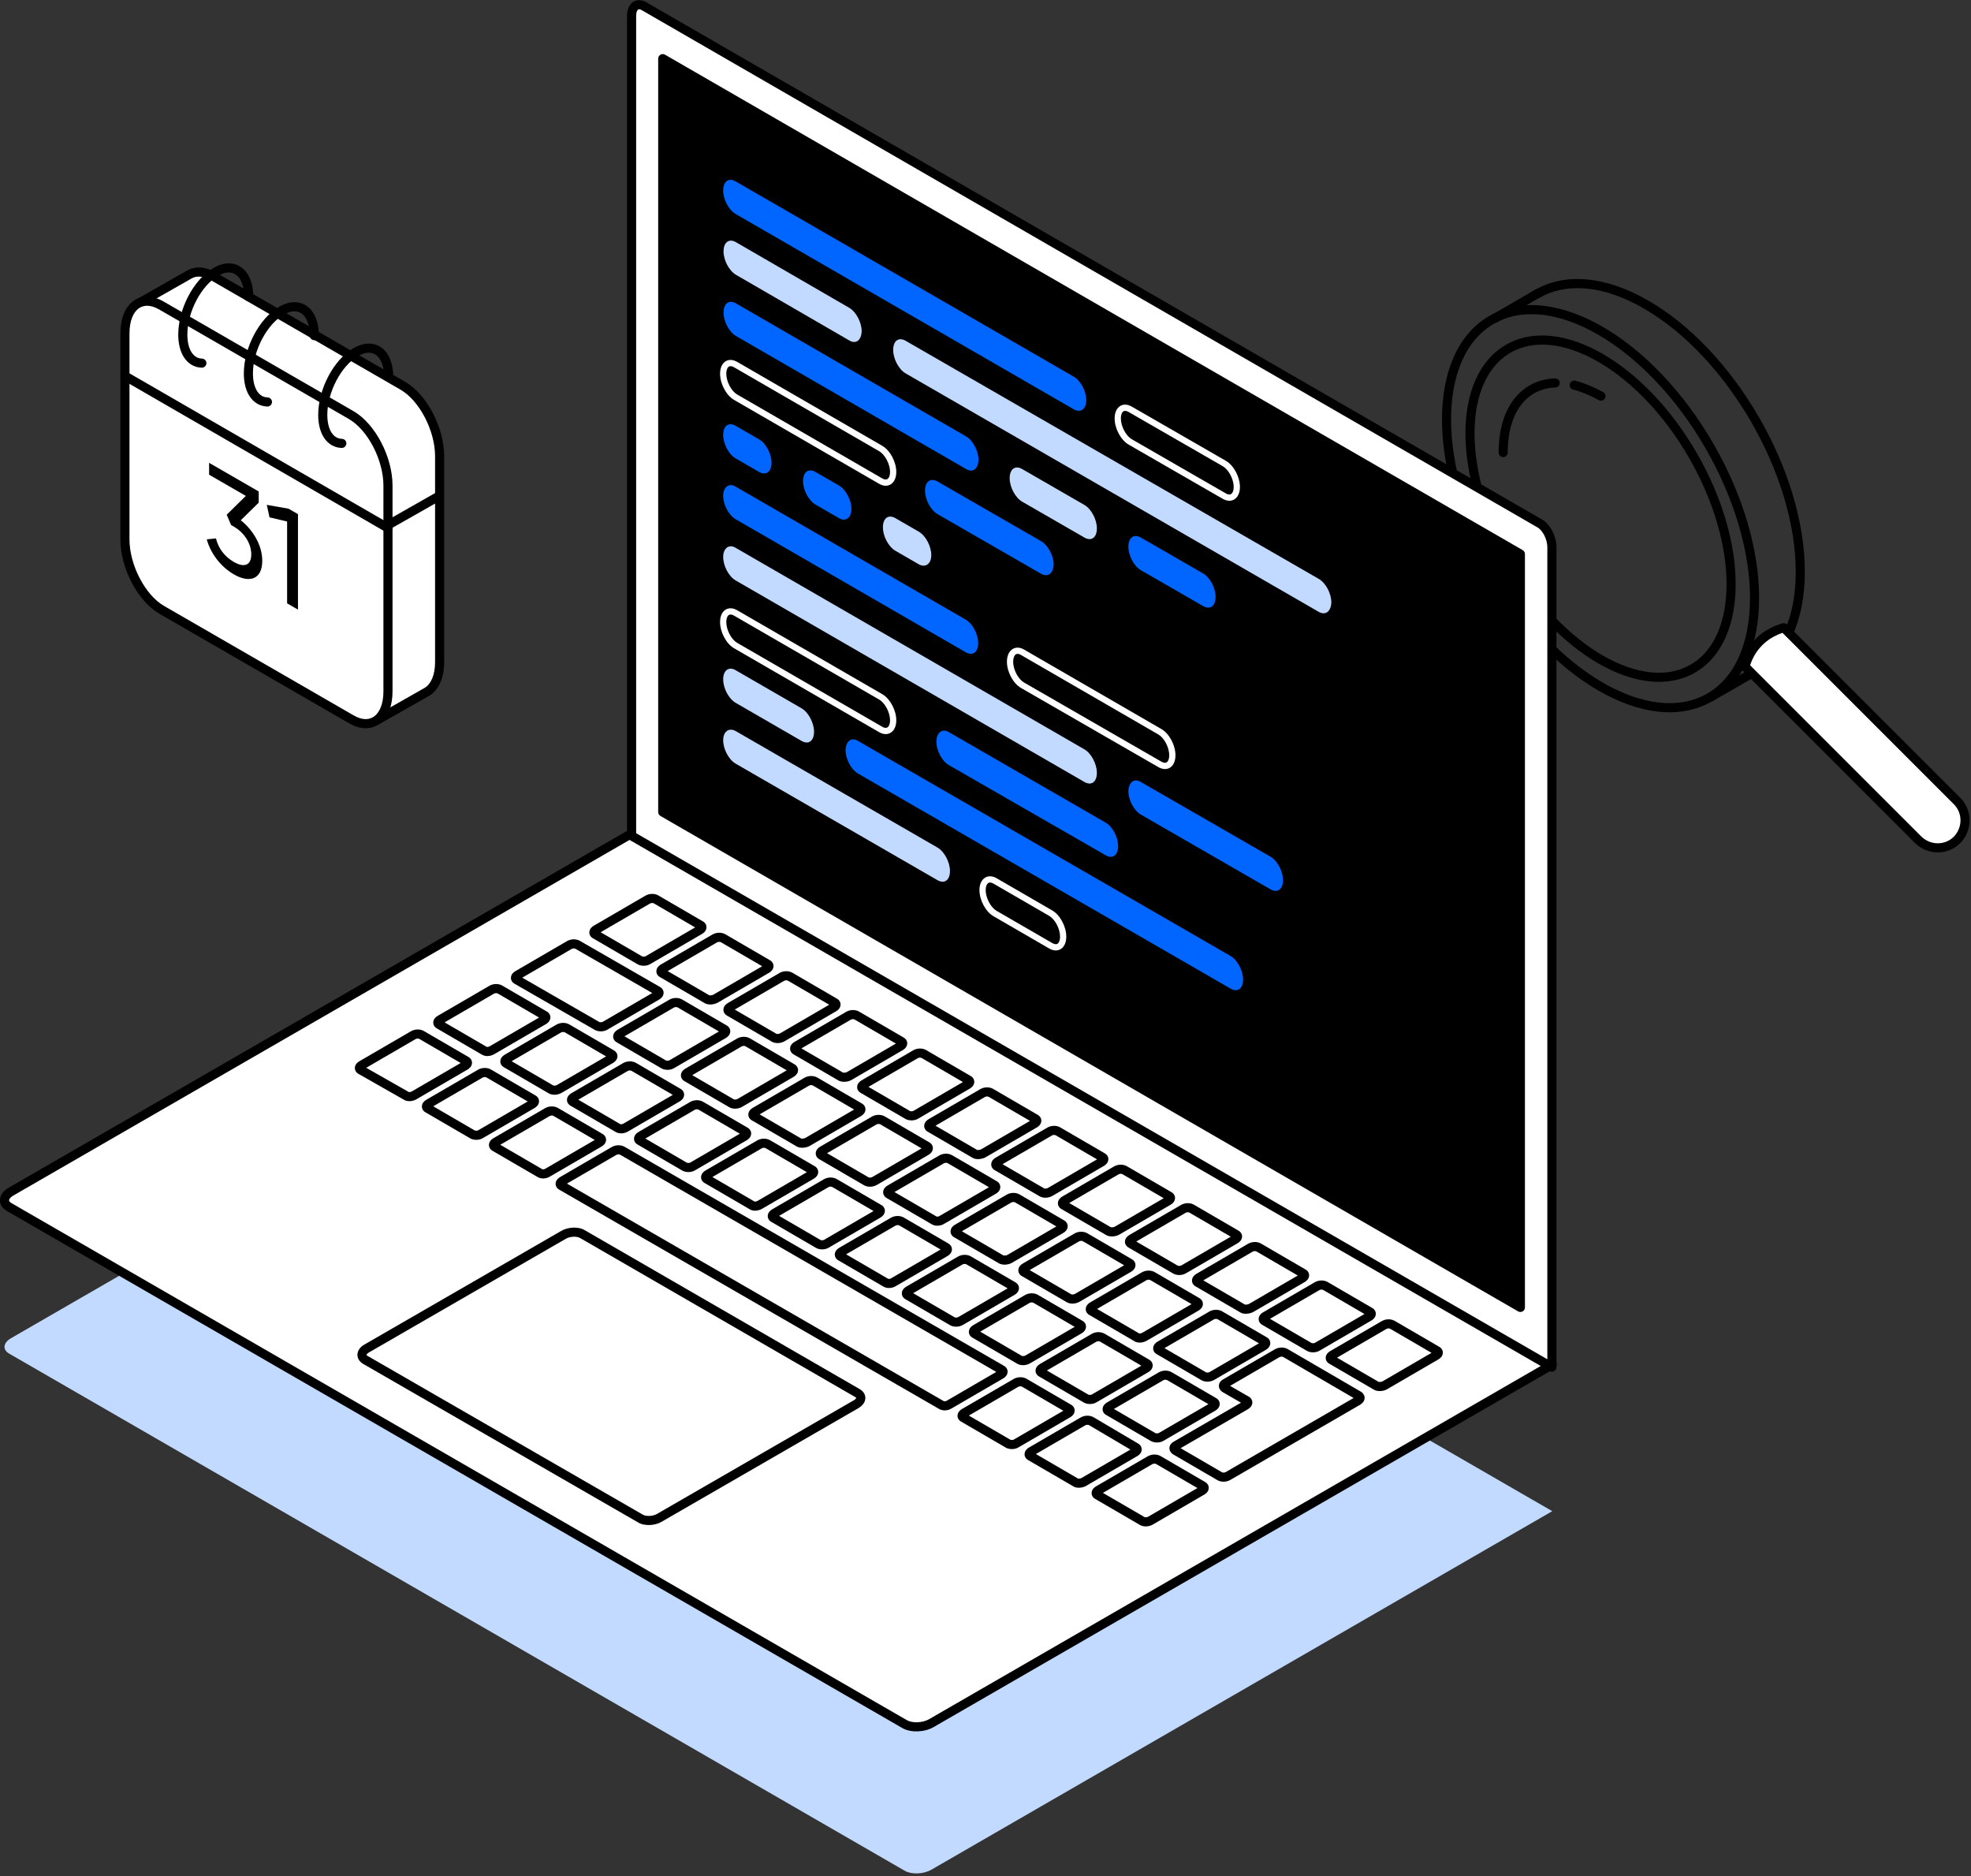 <svg width="538" height="512" viewBox="0 0 538 512" fill="none" xmlns="http://www.w3.org/2000/svg">
<rect x="0" y="0" width="538" height="512" fill="#333333" stroke="none"/>
<g clip-path="url(#clip0)">
<path fill-rule="evenodd" clip-rule="evenodd" d="M428.498 104.787C428.671 104.123 429.35 103.725 430.014 103.898C432.434 104.529 434.928 105.573 437.589 107.006C438.193 107.332 438.419 108.085 438.094 108.69C437.769 109.294 437.015 109.52 436.411 109.194C433.872 107.827 431.566 106.871 429.386 106.303C428.722 106.13 428.324 105.451 428.498 104.787Z" fill="black"/>
<path fill-rule="evenodd" clip-rule="evenodd" d="M425.742 104.456C425.767 105.142 425.23 105.718 424.545 105.742C420.703 105.88 417.502 107.511 415.234 110.447C412.946 113.41 411.543 117.792 411.543 123.5C411.543 124.187 410.987 124.743 410.3 124.743C409.614 124.743 409.058 124.187 409.058 123.5C409.058 117.409 410.554 112.441 413.267 108.928C415.999 105.39 419.897 103.421 424.456 103.259C425.142 103.234 425.718 103.77 425.742 104.456Z" fill="black"/>
<path fill-rule="evenodd" clip-rule="evenodd" d="M420.775 79.476C421.12 80.069 420.918 80.83 420.325 81.175L408.625 87.975C408.032 88.32 407.271 88.118 406.926 87.525C406.581 86.931 406.783 86.171 407.376 85.826L419.076 79.026C419.67 78.681 420.43 78.882 420.775 79.476Z" fill="black"/>
<path fill-rule="evenodd" clip-rule="evenodd" d="M448.679 84.176C437.308 77.608 427.305 77.175 420.223 81.275C419.629 81.619 418.869 81.416 418.525 80.822C418.181 80.228 418.384 79.468 418.978 79.124C427.096 74.424 438.092 75.191 449.922 82.024C461.755 88.858 472.421 100.539 480.126 113.865C487.831 127.192 492.643 142.28 492.643 156C492.643 169.562 487.942 179.364 479.94 184.165C479.351 184.518 478.588 184.328 478.235 183.739C477.882 183.151 478.072 182.387 478.661 182.034C485.658 177.836 490.158 169.037 490.158 156C490.158 142.82 485.519 128.158 477.974 115.109C470.43 102.06 460.046 90.741 448.679 84.176Z" fill="black"/>
<path fill-rule="evenodd" clip-rule="evenodd" d="M480.377 182.48C480.72 183.075 480.515 183.835 479.921 184.177L467.421 191.377C466.826 191.72 466.066 191.515 465.724 190.921C465.381 190.326 465.586 189.566 466.18 189.223L478.68 182.023C479.275 181.681 480.035 181.885 480.377 182.48Z" fill="black"/>
<path fill-rule="evenodd" clip-rule="evenodd" d="M486.9 171.3L534.2 218.6C537.1 221.5 537.1 226.2 534.2 229.2C531.3 232.1 526.6 232.1 523.6 229.2L476.3 181.9C476.4 181.9 477.8 173.9 486.9 171.3Z" fill="white"/>
<path fill-rule="evenodd" clip-rule="evenodd" d="M486.559 170.105C486.993 169.981 487.46 170.103 487.779 170.422L535.079 217.722C538.472 221.115 538.451 226.591 535.094 230.064L535.079 230.079C531.686 233.472 526.21 233.451 522.737 230.094L522.722 230.079L475.422 182.779C475.066 182.424 474.96 181.889 475.152 181.425C475.154 181.42 475.156 181.416 475.158 181.411C475.164 181.392 475.17 181.371 475.177 181.347C475.187 181.31 475.201 181.263 475.219 181.202C475.289 180.963 475.395 180.614 475.551 180.185C475.862 179.329 476.369 178.16 477.181 176.902C478.814 174.371 481.67 171.502 486.559 170.105ZM476.3 180.658C476.115 180.658 475.936 180.699 475.775 180.774C475.913 180.709 476.089 180.658 476.3 180.658ZM477.71 181.553L524.471 228.314C526.995 230.747 530.909 230.726 533.314 228.329C535.749 225.802 535.726 221.883 533.322 219.479L486.551 172.709C482.766 173.97 480.56 176.249 479.27 178.249C478.581 179.316 478.151 180.309 477.887 181.034C477.817 181.227 477.759 181.401 477.71 181.553Z" fill="black"/>
<path fill-rule="evenodd" clip-rule="evenodd" d="M396.083 114.509C396.091 126.683 400.127 141.272 408.253 155.347C416.379 169.421 426.997 180.211 437.535 186.304C448.107 192.417 458.355 193.688 466.009 189.269C473.664 184.85 477.687 175.339 477.678 163.127C477.67 150.954 473.635 136.364 465.508 122.289C457.382 108.215 446.765 97.425 436.226 91.332C425.654 85.219 415.406 83.948 407.752 88.367C400.098 92.787 396.075 102.297 396.083 114.509ZM393.598 114.511C393.589 101.866 397.759 91.267 406.509 86.215C415.26 81.163 426.524 82.851 437.47 89.18C448.449 95.529 459.356 106.664 467.661 121.047C475.965 135.43 480.155 150.443 480.164 163.126C480.172 175.77 476.003 186.369 467.252 191.421C458.502 196.474 447.238 194.785 436.291 188.456C425.312 182.107 414.405 170.972 406.101 156.589C397.797 142.207 393.606 127.193 393.598 114.511Z" fill="black"/>
<path fill-rule="evenodd" clip-rule="evenodd" d="M402.484 118.244C402.484 128.52 405.886 140.848 412.756 152.746C419.625 164.645 428.601 173.755 437.501 178.893C446.434 184.05 455.047 185.09 461.459 181.388C467.871 177.686 471.276 169.707 471.276 159.392C471.276 149.115 467.874 136.787 461.005 124.889C454.135 112.991 445.16 103.881 436.259 98.743C427.327 93.586 418.713 92.546 412.302 96.248C405.89 99.95 402.484 107.929 402.484 118.244ZM399.999 118.244C399.999 107.495 403.553 98.429 411.059 94.095C418.565 89.761 428.193 91.217 437.502 96.591C446.843 101.983 456.109 111.439 463.157 123.646C470.205 135.854 473.762 148.606 473.762 159.392C473.761 170.14 470.208 179.207 462.702 183.54C455.195 187.874 445.567 186.419 436.259 181.045C426.917 175.652 417.652 166.196 410.604 153.989C403.556 141.782 399.999 129.03 399.999 118.244Z" fill="black"/>
<path d="M2.5 369.4L246.9 510.5C248.8 511.6 252.1 511.5 254.3 510.2L423.7 412.4L172.5 267.4L3 365.2C0.9 366.4 0.6 368.3 2.5 369.4Z" fill="#C2DAFF"/>
<path d="M2.499 329.399L246.899 470.499C248.799 471.599 252.099 471.499 254.299 470.199L423.699 372.399L172.499 227.399L2.999 325.199C0.899 326.399 0.599 328.299 2.499 329.399Z" fill="white"/>
<path fill-rule="evenodd" clip-rule="evenodd" d="M171.879 226.324C172.263 226.102 172.736 226.102 173.121 226.324L424.321 371.324C424.705 371.546 424.942 371.956 424.942 372.4C424.942 372.844 424.705 373.254 424.321 373.476L254.932 471.27C254.93 471.271 254.928 471.272 254.926 471.273C253.618 472.044 252.036 472.435 250.533 472.492C249.039 472.548 247.488 472.276 246.277 471.575L1.878 330.476L1.877 330.475C0.625 329.75 -0.166 328.572 0.017 327.176C0.187 325.882 1.149 324.827 2.382 324.122C2.382 324.121 2.383 324.121 2.383 324.121L171.879 226.324ZM172.499 228.835L3.621 326.276L3.616 326.279C2.75 326.774 2.512 327.268 2.482 327.499C2.465 327.628 2.474 327.949 3.122 328.324L247.521 469.424L247.522 469.424C248.211 469.823 249.26 470.052 250.441 470.008C251.611 469.964 252.776 469.657 253.667 469.13L253.678 469.124L421.214 372.4L172.499 228.835Z" fill="black"/>
<path d="M99.699 371.1L174.799 414.4C176.099 415.2 178.499 415.1 179.999 414.2L233.699 383.2C235.199 382.3 235.399 381 234.099 380.2L158.999 336.8C157.699 336 155.299 336.1 153.799 337L100.099 368C98.499 368.9 98.399 370.3 99.699 371.1Z" fill="white"/>
<path fill-rule="evenodd" clip-rule="evenodd" d="M159.634 335.732L234.721 379.124C234.731 379.13 234.741 379.135 234.751 379.141C235.688 379.718 236.343 380.67 236.18 381.834C236.032 382.894 235.253 383.717 234.339 384.265L234.321 384.276L180.639 415.265C180.635 415.267 180.632 415.269 180.629 415.271C179.666 415.846 178.482 416.135 177.373 416.179C176.282 416.222 175.093 416.033 174.165 415.468L99.079 372.176C99.068 372.17 99.058 372.164 99.048 372.158C98.108 371.58 97.447 370.616 97.577 369.45C97.699 368.348 98.488 367.482 99.484 366.92L153.17 335.928C154.133 335.353 155.317 335.064 156.425 335.021C157.517 334.977 158.706 335.166 159.634 335.732ZM156.523 337.504C155.736 337.535 154.974 337.744 154.439 338.065L154.421 338.076L100.709 369.083C100.108 369.421 100.049 369.704 100.047 369.724C100.046 369.732 100.044 369.748 100.065 369.784C100.091 369.829 100.163 369.924 100.338 370.033L175.42 413.323C175.43 413.329 175.44 413.335 175.451 413.341C175.82 413.569 176.473 413.727 177.275 413.696C178.063 413.664 178.825 413.455 179.36 413.134L179.378 413.124L233.06 382.134C233.063 382.132 233.066 382.131 233.068 382.129C233.611 381.802 233.706 381.54 233.717 381.496C233.717 381.495 233.716 381.493 233.715 381.492C233.7 381.465 233.64 381.378 233.461 381.266L158.378 337.876C158.368 337.87 158.358 337.864 158.348 337.858C157.979 337.631 157.325 337.472 156.523 337.504Z" fill="black"/>
<path d="M174.699 262.099L162.499 254.999C161.899 254.699 161.999 254.099 162.699 253.699L176.799 245.499C177.499 245.099 178.399 245.099 178.999 245.399L191.199 252.499C191.799 252.799 191.699 253.399 190.999 253.799L176.899 261.999C176.299 262.399 175.299 262.399 174.699 262.099Z" fill="white"/>
<path fill-rule="evenodd" clip-rule="evenodd" d="M177.419 246.577L163.953 254.408L175.278 260.999C175.365 261.035 175.539 261.077 175.76 261.07C176.004 261.063 176.158 261.001 176.21 260.966C176.231 260.952 176.252 260.938 176.274 260.926L189.745 253.092L178.418 246.5C178.19 246.4 177.753 246.388 177.419 246.577ZM176.183 244.421C177.236 243.819 178.576 243.799 179.555 244.288C179.578 244.3 179.601 244.313 179.624 244.326L191.797 251.41C192.421 251.74 192.955 252.412 192.814 253.306C192.694 254.068 192.131 254.583 191.62 254.876L177.552 263.058C177.012 263.405 176.381 263.537 175.838 263.554C175.28 263.572 174.667 263.473 174.143 263.211C174.12 263.2 174.097 263.187 174.074 263.174L161.901 256.09C161.277 255.76 160.743 255.088 160.884 254.194C161.005 253.431 161.567 252.917 162.078 252.624L176.183 244.421Z" fill="black"/>
<path d="M192.999 272.7L180.799 265.6C180.199 265.3 180.299 264.7 180.999 264.3L195.099 256.1C195.799 255.7 196.699 255.7 197.299 256L209.499 263.1C210.099 263.4 209.999 264 209.299 264.4L195.199 272.6C194.499 272.9 193.599 273 192.999 272.7Z" fill="white"/>
<path fill-rule="evenodd" clip-rule="evenodd" d="M195.719 257.177L182.253 265.008L193.574 271.596C193.63 271.618 193.762 271.649 193.981 271.634C194.199 271.62 194.435 271.566 194.647 271.483L208.045 263.691L196.718 257.099C196.49 257 196.052 256.988 195.719 257.177ZM194.482 255.021C195.536 254.419 196.876 254.398 197.855 254.888C197.878 254.9 197.901 254.912 197.924 254.925L210.097 262.01C210.721 262.339 211.255 263.011 211.114 263.906C210.994 264.668 210.431 265.183 209.92 265.476L195.824 273.674C195.78 273.699 195.735 273.722 195.688 273.742C195.216 273.944 194.678 274.08 194.141 274.115C193.617 274.148 193.002 274.091 192.443 273.811C192.42 273.799 192.397 273.787 192.374 273.774L180.201 266.689C179.577 266.36 179.043 265.688 179.184 264.793C179.304 264.031 179.867 263.516 180.378 263.223L194.482 255.021Z" fill="black"/>
<path d="M211.299 283.2L199.099 276.1C198.499 275.8 198.599 275.2 199.299 274.8L213.399 266.6C214.099 266.2 214.999 266.2 215.599 266.5L227.799 273.6C228.399 273.9 228.299 274.5 227.599 274.9L213.499 283.1C212.799 283.5 211.799 283.5 211.299 283.2Z" fill="white"/>
<path fill-rule="evenodd" clip-rule="evenodd" d="M214.019 267.677L200.553 275.508L211.924 282.125L211.928 282.128C211.934 282.13 211.958 282.14 212.005 282.149C212.076 282.164 212.172 282.173 212.285 282.17C212.521 282.163 212.738 282.102 212.879 282.022L226.345 274.191L215.018 267.599C214.79 267.5 214.352 267.488 214.019 267.677ZM212.782 265.521C213.836 264.919 215.175 264.898 216.154 265.388C216.178 265.4 216.201 265.412 216.224 265.425L228.397 272.51C229.021 272.839 229.555 273.511 229.414 274.406C229.293 275.168 228.731 275.683 228.22 275.976L214.115 284.178C213.557 284.498 212.925 284.636 212.363 284.654C211.825 284.671 211.191 284.581 210.668 284.27L198.501 277.189C197.877 276.86 197.343 276.188 197.484 275.293C197.604 274.531 198.167 274.016 198.678 273.723L212.782 265.521Z" fill="black"/>
<path d="M229.499 293.8L217.299 286.7C216.699 286.4 216.799 285.8 217.499 285.4L231.599 277.2C232.299 276.8 233.199 276.8 233.799 277.1L245.999 284.2C246.599 284.5 246.499 285.1 245.799 285.5L231.699 293.7C231.099 294 230.099 294.1 229.499 293.8Z" fill="white"/>
<path fill-rule="evenodd" clip-rule="evenodd" d="M232.219 278.277L218.753 286.108L230.072 292.696C230.126 292.715 230.277 292.75 230.521 292.735C230.769 292.719 230.987 292.66 231.116 292.601L244.545 284.792L233.218 278.2C232.99 278.1 232.552 278.088 232.219 278.277ZM230.982 276.121C232.036 275.519 233.376 275.499 234.355 275.989C234.378 276 234.401 276.013 234.424 276.026L246.597 283.11C247.221 283.44 247.755 284.112 247.614 285.006C247.494 285.769 246.931 286.283 246.42 286.576L232.324 294.774C232.301 294.787 232.278 294.8 232.255 294.812C231.779 295.049 231.211 295.182 230.676 295.215C230.155 295.248 229.511 295.195 228.943 294.912C228.92 294.9 228.897 294.887 228.874 294.874L216.701 287.79C216.077 287.46 215.543 286.788 215.684 285.894C215.804 285.132 216.367 284.617 216.878 284.324L230.982 276.121Z" fill="black"/>
<path d="M247.799 304.3L235.599 297.2C234.999 296.9 235.099 296.3 235.799 295.9L249.899 287.7C250.599 287.3 251.499 287.3 252.099 287.6L264.299 294.7C264.899 295 264.799 295.6 264.099 296L249.999 304.2C249.399 304.6 248.399 304.6 247.799 304.3Z" fill="white"/>
<path fill-rule="evenodd" clip-rule="evenodd" d="M250.519 288.777L237.053 296.608L248.377 303.199C248.465 303.236 248.639 303.277 248.86 303.271C249.104 303.263 249.257 303.201 249.309 303.166C249.331 303.152 249.352 303.139 249.374 303.126L262.845 295.292L251.518 288.7C251.29 288.6 250.852 288.588 250.519 288.777ZM249.282 286.621C250.336 286.019 251.675 285.999 252.654 286.489C252.678 286.5 252.701 286.513 252.724 286.526L264.897 293.61C265.521 293.94 266.055 294.612 265.914 295.506C265.793 296.269 265.231 296.783 264.72 297.076L250.651 305.258C250.111 305.605 249.481 305.738 248.938 305.755C248.38 305.772 247.766 305.673 247.243 305.412C247.22 305.4 247.196 305.387 247.174 305.374L235.001 298.29C234.377 297.96 233.843 297.288 233.984 296.394C234.104 295.632 234.667 295.117 235.178 294.824L249.282 286.621Z" fill="black"/>
<path d="M266.099 314.9L253.899 307.8C253.299 307.5 253.399 306.9 254.099 306.5L268.199 298.3C268.899 297.9 269.799 297.9 270.399 298.2L282.599 305.3C283.199 305.6 283.099 306.2 282.399 306.6L268.299 314.8C267.599 315.1 266.599 315.2 266.099 314.9Z" fill="white"/>
<path fill-rule="evenodd" clip-rule="evenodd" d="M268.819 299.377L255.353 307.208L266.71 313.817C266.719 313.819 266.733 313.823 266.753 313.826C266.819 313.837 266.918 313.842 267.047 313.834C267.287 313.819 267.544 313.761 267.749 313.682L281.146 305.891L269.819 299.299C269.59 299.2 269.153 299.188 268.819 299.377ZM267.583 297.221C268.636 296.619 269.976 296.599 270.955 297.088C270.979 297.1 271.002 297.112 271.025 297.126L283.198 304.21C283.822 304.539 284.356 305.212 284.214 306.106C284.094 306.868 283.531 307.383 283.021 307.676L268.924 315.874C268.881 315.899 268.835 315.922 268.789 315.942C268.303 316.15 267.738 316.281 267.202 316.315C266.709 316.346 266.036 316.307 265.469 315.97L253.301 308.889C252.677 308.56 252.143 307.888 252.285 306.993C252.405 306.231 252.968 305.716 253.478 305.423L267.583 297.221Z" fill="black"/>
<path d="M284.4 325.4L272.2 318.3C271.6 318 271.7 317.4 272.4 317L286.5 308.8C287.2 308.4 288.1 308.4 288.7 308.7L300.9 315.8C301.5 316.1 301.4 316.7 300.7 317.1L286.6 325.3C285.9 325.7 284.9 325.7 284.4 325.4Z" fill="white"/>
<path fill-rule="evenodd" clip-rule="evenodd" d="M287.119 309.877L273.653 317.708L285.024 324.326L285.029 324.328C285.034 324.33 285.058 324.34 285.106 324.35C285.176 324.364 285.272 324.374 285.386 324.37C285.622 324.363 285.838 324.302 285.98 324.222L299.446 316.391L288.119 309.799C287.89 309.7 287.453 309.688 287.119 309.877ZM285.883 307.721C286.936 307.119 288.276 307.099 289.255 307.588C289.279 307.6 289.302 307.612 289.324 307.626L301.498 314.71C302.122 315.039 302.655 315.712 302.514 316.606C302.394 317.368 301.831 317.883 301.32 318.176L287.216 326.379C286.657 326.698 286.025 326.837 285.463 326.854C284.926 326.871 284.292 326.781 283.769 326.47L271.601 319.389C270.977 319.06 270.443 318.388 270.584 317.493C270.705 316.731 271.267 316.216 271.778 315.923L285.883 307.721Z" fill="black"/>
<path d="M302.599 336L290.399 328.9C289.799 328.6 289.899 328 290.599 327.6L304.699 319.4C305.399 319 306.299 319 306.899 319.3L319.099 326.4C319.699 326.7 319.599 327.3 318.899 327.7L304.799 335.9C304.199 336.2 303.199 336.3 302.599 336Z" fill="white"/>
<path fill-rule="evenodd" clip-rule="evenodd" d="M305.319 320.477L291.853 328.309L303.172 334.896C303.227 334.915 303.377 334.95 303.622 334.935C303.869 334.92 304.087 334.86 304.217 334.802L317.646 326.992L306.319 320.4C306.09 320.3 305.653 320.288 305.319 320.477ZM304.083 318.321C305.136 317.719 306.476 317.699 307.455 318.189C307.479 318.201 307.502 318.213 307.525 318.226L319.698 325.311C320.322 325.64 320.856 326.312 320.714 327.207C320.594 327.969 320.031 328.484 319.521 328.777L305.424 336.974C305.402 336.988 305.379 337 305.355 337.012C304.88 337.249 304.312 337.382 303.777 337.415C303.255 337.448 302.612 337.396 302.044 337.112C302.02 337.1 301.997 337.087 301.975 337.074L289.801 329.99C289.177 329.66 288.643 328.988 288.785 328.094C288.905 327.332 289.468 326.817 289.978 326.524L304.083 318.321Z" fill="black"/>
<path d="M320.9 346.5L308.7 339.4C308.1 339.1 308.2 338.5 308.9 338.1L323 329.9C323.7 329.5 324.6 329.5 325.2 329.8L337.4 336.9C338 337.2 337.9 337.8 337.2 338.2L323.1 346.4C322.4 346.8 321.5 346.8 320.9 346.5Z" fill="white"/>
<path fill-rule="evenodd" clip-rule="evenodd" d="M323.619 330.977L310.153 338.809L321.48 345.401C321.709 345.5 322.146 345.512 322.48 345.323L335.946 337.492L324.619 330.9C324.39 330.8 323.953 330.788 323.619 330.977ZM322.383 328.821C323.436 328.219 324.776 328.199 325.755 328.689C325.779 328.701 325.802 328.713 325.824 328.726L337.998 335.811C338.622 336.14 339.155 336.812 339.014 337.707C338.894 338.469 338.331 338.984 337.82 339.277L323.716 347.479C322.663 348.081 321.323 348.101 320.344 347.612C320.32 347.6 320.297 347.587 320.274 347.574L308.101 340.49C307.477 340.16 306.943 339.488 307.084 338.594C307.205 337.832 307.767 337.317 308.278 337.024L322.383 328.821Z" fill="black"/>
<path d="M339.199 357.099L326.999 349.999C326.399 349.699 326.499 349.099 327.199 348.699L341.299 340.499C341.999 340.099 342.899 340.099 343.499 340.399L355.699 347.499C356.299 347.799 356.199 348.399 355.499 348.799L341.399 356.999C340.699 357.299 339.699 357.399 339.199 357.099Z" fill="white"/>
<path fill-rule="evenodd" clip-rule="evenodd" d="M341.919 341.577L328.453 349.408L339.81 356.017C339.818 356.02 339.832 356.023 339.853 356.026C339.919 356.037 340.018 356.043 340.147 356.035C340.386 356.02 340.643 355.962 340.849 355.882L354.245 348.092L342.918 341.5C342.69 341.4 342.253 341.388 341.919 341.577ZM340.683 339.421C341.736 338.819 343.076 338.799 344.055 339.288C344.078 339.3 344.101 339.313 344.124 339.326L356.297 346.41C356.921 346.74 357.455 347.412 357.314 348.306C357.194 349.068 356.631 349.583 356.12 349.876L342.024 358.074C341.98 358.099 341.935 358.122 341.889 358.142C341.403 358.35 340.838 358.482 340.302 358.515C339.809 358.546 339.136 358.507 338.569 358.171L326.401 351.09C325.777 350.76 325.243 350.088 325.384 349.194C325.505 348.431 326.067 347.917 326.578 347.624L340.683 339.421Z" fill="black"/>
<path d="M357.4 367.599L345.2 360.499C344.6 360.199 344.7 359.599 345.4 359.199L359.5 350.999C360.2 350.599 361.1 350.599 361.7 350.899L373.9 357.999C374.5 358.299 374.4 358.899 373.7 359.299L359.6 367.499C359 367.899 358 367.899 357.4 367.599Z" fill="white"/>
<path fill-rule="evenodd" clip-rule="evenodd" d="M360.119 352.077L346.653 359.908L357.978 366.499C358.065 366.535 358.24 366.577 358.461 366.57C358.705 366.563 358.858 366.501 358.91 366.466C358.931 366.452 358.953 366.438 358.975 366.426L372.445 358.592L361.119 352C360.89 351.9 360.453 351.888 360.119 352.077ZM358.883 349.921C359.936 349.319 361.276 349.299 362.255 349.788C362.279 349.8 362.302 349.813 362.324 349.826L374.498 356.91C375.122 357.24 375.655 357.912 375.514 358.806C375.394 359.568 374.831 360.083 374.32 360.376L360.252 368.558C359.712 368.905 359.082 369.037 358.538 369.054C357.98 369.072 357.367 368.973 356.844 368.711C356.82 368.7 356.797 368.687 356.774 368.674L344.601 361.59C343.977 361.26 343.443 360.588 343.584 359.694C343.705 358.931 344.267 358.417 344.778 358.124L358.883 349.921Z" fill="black"/>
<path d="M375.699 378.2L363.499 371.1C362.899 370.8 362.999 370.2 363.699 369.8L377.799 361.6C378.499 361.2 379.399 361.2 379.999 361.5L392.199 368.6C392.799 368.9 392.699 369.5 391.999 369.9L377.899 378.1C377.299 378.4 376.299 378.5 375.699 378.2Z" fill="white"/>
<path fill-rule="evenodd" clip-rule="evenodd" d="M378.419 362.677L364.953 370.508L376.272 377.095C376.326 377.115 376.477 377.15 376.722 377.134C376.969 377.119 377.187 377.059 377.317 377.001L390.745 369.191L379.418 362.599C379.19 362.5 378.753 362.488 378.419 362.677ZM377.183 360.521C378.236 359.919 379.576 359.898 380.555 360.388C380.578 360.4 380.601 360.412 380.624 360.425L392.797 367.51C393.421 367.839 393.955 368.511 393.814 369.406C393.694 370.168 393.131 370.683 392.62 370.976L378.524 379.174C378.501 379.187 378.478 379.199 378.455 379.211C377.98 379.449 377.411 379.581 376.877 379.615C376.355 379.647 375.711 379.595 375.143 379.311C375.12 379.299 375.097 379.287 375.074 379.274L362.901 372.189C362.277 371.86 361.743 371.188 361.884 370.293C362.005 369.531 362.567 369.016 363.078 368.723L377.183 360.521Z" fill="black"/>
<path d="M162.999 280L141.099 267.4C140.499 267.1 140.599 266.5 141.299 266.1L155.399 257.9C156.099 257.5 156.999 257.5 157.599 257.8L179.499 270.4C180.099 270.7 179.999 271.3 179.299 271.7L165.199 279.9C164.599 280.3 163.599 280.3 162.999 280Z" fill="white"/>
<path fill-rule="evenodd" clip-rule="evenodd" d="M156.019 258.977L142.557 266.806L163.575 278.898C163.662 278.935 163.837 278.978 164.06 278.971C164.304 278.963 164.457 278.901 164.509 278.866C164.531 278.852 164.552 278.839 164.574 278.826L178.04 270.995L157.02 258.901C156.792 258.801 156.353 258.788 156.019 258.977ZM154.782 256.821C155.836 256.219 157.175 256.199 158.154 256.689C158.176 256.7 158.197 256.711 158.218 256.723L180.094 269.309C180.719 269.638 181.255 270.311 181.114 271.207C180.993 271.969 180.431 272.484 179.92 272.777C179.918 272.777 179.917 272.778 179.915 272.779L165.851 280.958C165.311 281.306 164.681 281.438 164.138 281.455C163.58 281.472 162.966 281.373 162.443 281.112C162.421 281.101 162.4 281.089 162.379 281.077L140.504 268.492C139.878 268.163 139.342 267.49 139.484 266.594C139.604 265.832 140.167 265.317 140.678 265.024L154.782 256.821Z" fill="black"/>
<path d="M181.199 290.5L168.999 283.4C168.399 283.1 168.499 282.5 169.199 282.1L183.299 273.9C183.999 273.5 184.899 273.5 185.499 273.8L197.699 280.9C198.299 281.2 198.199 281.8 197.499 282.2L183.399 290.4C182.799 290.8 181.799 290.8 181.199 290.5Z" fill="white"/>
<path fill-rule="evenodd" clip-rule="evenodd" d="M183.919 274.977L170.453 282.809L181.778 289.399C181.865 289.436 182.039 289.478 182.26 289.471C182.504 289.463 182.658 289.401 182.71 289.366C182.731 289.352 182.752 289.339 182.774 289.326L196.245 281.492L184.918 274.9C184.69 274.8 184.253 274.788 183.919 274.977ZM182.683 272.821C183.736 272.219 185.076 272.199 186.055 272.689C186.078 272.701 186.101 272.713 186.124 272.726L198.297 279.811C198.921 280.14 199.455 280.812 199.314 281.707C199.194 282.469 198.631 282.984 198.12 283.277L184.052 291.458C183.512 291.806 182.881 291.938 182.338 291.955C181.78 291.972 181.167 291.873 180.643 291.612C180.62 291.6 180.597 291.587 180.574 291.574L168.401 284.49C167.777 284.16 167.243 283.488 167.384 282.594C167.505 281.832 168.067 281.317 168.578 281.024L182.683 272.821Z" fill="black"/>
<path d="M199.699 301.099L187.499 293.999C186.899 293.699 186.999 293.099 187.699 292.699L201.799 284.499C202.499 284.099 203.399 284.099 203.999 284.399L216.199 291.499C216.799 291.799 216.699 292.399 215.999 292.799L201.899 300.999C201.199 301.399 200.199 301.399 199.699 301.099Z" fill="white"/>
<path fill-rule="evenodd" clip-rule="evenodd" d="M202.419 285.577L188.953 293.408L200.324 300.026L200.329 300.029C200.334 300.031 200.358 300.04 200.405 300.05C200.476 300.064 200.572 300.074 200.685 300.07C200.921 300.063 201.138 300.003 201.28 299.923L214.745 292.092L203.418 285.5C203.19 285.4 202.753 285.388 202.419 285.577ZM201.183 283.421C202.236 282.819 203.576 282.799 204.555 283.288C204.578 283.3 204.601 283.313 204.624 283.326L216.797 290.41C217.421 290.74 217.955 291.412 217.814 292.306C217.694 293.068 217.131 293.583 216.62 293.876L202.516 302.079C201.957 302.398 201.325 302.537 200.763 302.554C200.225 302.571 199.591 302.481 199.068 302.171L186.901 295.09C186.277 294.76 185.743 294.088 185.884 293.194C186.005 292.431 186.567 291.917 187.078 291.624L201.183 283.421Z" fill="black"/>
<path d="M218.099 311.8L205.899 304.7C205.299 304.4 205.399 303.8 206.099 303.4L220.199 295.2C220.899 294.8 221.799 294.8 222.399 295.1L234.599 302.2C235.199 302.5 235.099 303.1 234.399 303.5L220.299 311.7C219.599 312 218.599 312.1 218.099 311.8Z" fill="white"/>
<path fill-rule="evenodd" clip-rule="evenodd" d="M220.819 296.277L207.353 304.108L218.71 310.718C218.719 310.72 218.733 310.723 218.753 310.726C218.819 310.737 218.919 310.743 219.047 310.735C219.287 310.72 219.544 310.662 219.749 310.583L233.146 302.792L221.819 296.2C221.59 296.1 221.153 296.088 220.819 296.277ZM219.583 294.121C220.636 293.519 221.976 293.499 222.955 293.989C222.979 294 223.002 294.013 223.025 294.026L235.198 301.11C235.822 301.44 236.356 302.112 236.214 303.006C236.094 303.769 235.531 304.283 235.021 304.576L220.924 312.774C220.881 312.8 220.835 312.822 220.789 312.842C220.303 313.051 219.738 313.182 219.202 313.215C218.709 313.246 218.036 313.207 217.469 312.871L205.301 305.79C204.677 305.46 204.143 304.788 204.285 303.894C204.405 303.132 204.968 302.617 205.478 302.324L219.583 294.121Z" fill="black"/>
<path d="M236.499 322.4L224.299 315.3C223.699 315 223.799 314.4 224.499 314L238.599 305.8C239.299 305.4 240.199 305.4 240.799 305.7L252.999 312.8C253.599 313.1 253.499 313.7 252.799 314.1L238.699 322.3C237.999 322.7 237.099 322.7 236.499 322.4Z" fill="white"/>
<path fill-rule="evenodd" clip-rule="evenodd" d="M239.219 306.877L225.753 314.708L237.08 321.3C237.308 321.399 237.746 321.412 238.079 321.223L251.545 313.391L240.218 306.799C239.99 306.7 239.552 306.688 239.219 306.877ZM237.982 304.721C239.036 304.119 240.376 304.099 241.355 304.588C241.378 304.6 241.401 304.612 241.424 304.626L253.597 311.71C254.221 312.039 254.755 312.712 254.614 313.606C254.494 314.368 253.931 314.883 253.42 315.176L239.315 323.379C238.262 323.981 236.922 324.001 235.943 323.511C235.92 323.499 235.897 323.487 235.874 323.474L223.701 316.389C223.077 316.06 222.543 315.388 222.684 314.493C222.804 313.731 223.367 313.216 223.878 312.923L237.982 304.721Z" fill="black"/>
<path d="M254.9 333L242.7 325.9C242.1 325.6 242.2 325 242.9 324.6L257 316.4C257.7 316 258.6 316 259.2 316.3L271.4 323.4C272 323.7 271.9 324.3 271.2 324.7L257.1 332.9C256.5 333.3 255.5 333.4 254.9 333Z" fill="white"/>
<path fill-rule="evenodd" clip-rule="evenodd" d="M257.619 317.477L244.153 325.309L255.524 331.926C255.546 331.939 255.568 331.952 255.589 331.966C255.587 331.965 255.612 331.981 255.675 331.995C255.738 332.009 255.822 332.016 255.922 332.01C256.136 331.997 256.318 331.928 256.41 331.866C256.431 331.852 256.453 331.839 256.475 331.826L269.946 323.992L258.619 317.4C258.39 317.3 257.953 317.288 257.619 317.477ZM256.383 315.321C257.436 314.719 258.776 314.699 259.755 315.189C259.779 315.201 259.802 315.213 259.824 315.226L271.998 322.311C272.622 322.64 273.155 323.312 273.014 324.207C272.894 324.969 272.331 325.484 271.82 325.777L257.752 333.958C257.252 334.281 256.649 334.455 256.077 334.49C255.51 334.526 254.832 334.433 254.247 334.058L242.101 326.99C241.477 326.66 240.943 325.988 241.084 325.094C241.205 324.332 241.768 323.817 242.278 323.524L256.383 315.321Z" fill="black"/>
<path d="M273.299 343.7L261.099 336.6C260.499 336.3 260.599 335.7 261.299 335.3L275.399 327.1C276.099 326.7 276.999 326.7 277.599 327L289.799 334.1C290.399 334.4 290.299 335 289.599 335.4L275.499 343.6C274.899 343.9 273.899 344 273.299 343.7Z" fill="white"/>
<path fill-rule="evenodd" clip-rule="evenodd" d="M276.019 328.177L262.553 336.008L273.871 342.595C273.926 342.615 274.076 342.65 274.321 342.634C274.569 342.619 274.787 342.559 274.916 342.501L288.345 334.691L277.018 328.099C276.79 328 276.352 327.988 276.019 328.177ZM274.782 326.021C275.836 325.419 277.175 325.398 278.154 325.888C278.178 325.9 278.201 325.912 278.224 325.925L290.397 333.01C291.021 333.339 291.555 334.011 291.414 334.906C291.293 335.668 290.731 336.183 290.22 336.476L276.123 344.674C276.101 344.687 276.078 344.699 276.054 344.711C275.579 344.949 275.011 345.081 274.476 345.115C273.955 345.147 273.311 345.095 272.743 344.811C272.72 344.799 272.696 344.787 272.674 344.774L260.501 337.689C259.877 337.36 259.343 336.688 259.484 335.793C259.604 335.031 260.167 334.516 260.678 334.223L274.782 326.021Z" fill="black"/>
<path d="M291.799 354.3L279.599 347.2C278.999 346.9 279.099 346.3 279.799 345.9L293.899 337.7C294.599 337.3 295.499 337.3 296.099 337.6L308.299 344.7C308.899 345 308.799 345.6 308.099 346L293.999 354.2C293.299 354.6 292.299 354.6 291.799 354.3Z" fill="white"/>
<path fill-rule="evenodd" clip-rule="evenodd" d="M294.519 338.777L281.053 346.608L292.424 353.226L292.428 353.229C292.434 353.231 292.457 353.24 292.505 353.25C292.576 353.264 292.672 353.274 292.785 353.271C293.021 353.263 293.238 353.203 293.379 353.123L306.845 345.292L295.518 338.7C295.29 338.6 294.852 338.588 294.519 338.777ZM293.282 336.621C294.336 336.019 295.675 335.999 296.654 336.489C296.678 336.5 296.701 336.513 296.724 336.526L308.897 343.61C309.521 343.94 310.055 344.612 309.914 345.506C309.793 346.269 309.231 346.783 308.72 347.076L294.615 355.279C294.057 355.598 293.425 355.737 292.863 355.755C292.325 355.771 291.691 355.681 291.168 355.371L279.001 348.29C278.377 347.96 277.843 347.288 277.984 346.394C278.104 345.632 278.667 345.117 279.178 344.824L293.282 336.621Z" fill="black"/>
<path d="M310.199 364.9L297.999 357.8C297.399 357.5 297.499 356.9 298.199 356.5L312.299 348.3C312.999 347.9 313.899 347.9 314.499 348.2L326.699 355.3C327.299 355.6 327.199 356.2 326.499 356.6L312.399 364.8C311.699 365.2 310.699 365.3 310.199 364.9Z" fill="white"/>
<path fill-rule="evenodd" clip-rule="evenodd" d="M312.919 349.377L299.453 357.208L310.824 363.826C310.862 363.848 310.899 363.872 310.935 363.898C310.935 363.898 310.936 363.898 310.936 363.899C310.973 363.907 311.044 363.916 311.147 363.909C311.359 363.896 311.598 363.825 311.779 363.723L325.245 355.891L313.918 349.299C313.69 349.2 313.252 349.188 312.919 349.377ZM310.918 363.893C310.918 363.893 310.919 363.894 310.92 363.894L310.918 363.893ZM311.683 347.221C312.736 346.619 314.076 346.599 315.055 347.088C315.078 347.1 315.101 347.112 315.124 347.126L327.297 354.21C327.921 354.539 328.455 355.212 328.314 356.106C328.194 356.868 327.631 357.383 327.12 357.676L313.016 365.879C312.497 366.175 311.888 366.353 311.302 366.39C310.773 366.423 310.084 366.349 309.511 365.937L297.401 358.889C296.777 358.56 296.243 357.888 296.384 356.993C296.505 356.231 297.067 355.716 297.578 355.423L311.683 347.221Z" fill="black"/>
<path d="M328.599 375.599L316.399 368.499C315.799 368.199 315.899 367.599 316.599 367.199L330.699 358.999C331.399 358.599 332.299 358.599 332.899 358.899L345.099 365.999C345.699 366.299 345.599 366.899 344.899 367.299L330.799 375.499C330.099 375.899 329.199 375.899 328.599 375.599Z" fill="white"/>
<path fill-rule="evenodd" clip-rule="evenodd" d="M331.319 360.077L317.853 367.908L329.18 374.5C329.409 374.6 329.846 374.612 330.18 374.423L343.646 366.592L332.319 360C332.09 359.9 331.653 359.888 331.319 360.077ZM330.083 357.921C331.136 357.319 332.476 357.299 333.455 357.788C333.479 357.8 333.502 357.813 333.525 357.826L345.698 364.91C346.322 365.24 346.856 365.912 346.714 366.806C346.594 367.568 346.031 368.083 345.521 368.376L331.416 376.579C330.363 377.181 329.023 377.201 328.044 376.711C328.02 376.7 327.997 376.687 327.975 376.674L315.801 369.59C315.177 369.26 314.643 368.588 314.785 367.694C314.905 366.931 315.468 366.417 315.978 366.124L330.083 357.921Z" fill="black"/>
<path d="M132.099 286.7L119.899 279.6C119.299 279.3 119.399 278.7 120.099 278.3L134.199 270.1C134.899 269.7 135.799 269.7 136.399 270L148.599 277.1C149.199 277.4 149.099 278 148.399 278.4L134.299 286.6C133.599 287 132.699 287.1 132.099 286.7Z" fill="white"/>
<path fill-rule="evenodd" clip-rule="evenodd" d="M134.819 271.177L121.353 279.008L132.725 285.625C132.746 285.638 132.768 285.652 132.789 285.666C132.85 285.706 133.21 285.79 133.679 285.523L147.146 277.691L135.819 271.099C135.59 271 135.153 270.988 134.819 271.177ZM133.583 269.021C134.636 268.419 135.976 268.398 136.955 268.888C136.979 268.9 137.002 268.912 137.025 268.925L149.198 276.01C149.822 276.339 150.356 277.011 150.214 277.906C150.094 278.668 149.531 279.183 149.021 279.476L134.916 287.678C133.998 288.203 132.58 288.487 131.447 287.757L119.301 280.689C118.677 280.36 118.143 279.688 118.285 278.793C118.405 278.031 118.968 277.516 119.478 277.223L133.583 269.021Z" fill="black"/>
<path d="M150.4 297.3L138.2 290.2C137.6 289.9 137.7 289.3 138.4 288.9L152.5 280.7C153.2 280.3 154.1 280.3 154.7 280.6L166.9 287.7C167.5 288 167.4 288.6 166.7 289L152.6 297.2C151.9 297.6 150.9 297.6 150.4 297.3Z" fill="white"/>
<path fill-rule="evenodd" clip-rule="evenodd" d="M153.119 281.777L139.653 289.608L151.024 296.226L151.029 296.229C151.034 296.231 151.058 296.24 151.106 296.25C151.176 296.264 151.272 296.274 151.386 296.271C151.622 296.263 151.838 296.203 151.98 296.123L165.445 288.292L154.119 281.7C153.89 281.6 153.453 281.588 153.119 281.777ZM151.883 279.621C152.936 279.019 154.276 278.999 155.255 279.489C155.279 279.5 155.302 279.513 155.324 279.526L167.498 286.61C168.122 286.94 168.656 287.612 168.514 288.506C168.394 289.269 167.831 289.783 167.32 290.076L153.216 298.279C152.657 298.598 152.025 298.737 151.463 298.755C150.926 298.771 150.292 298.681 149.769 298.371L137.601 291.29C136.977 290.96 136.443 290.288 136.584 289.394C136.705 288.632 137.267 288.117 137.778 287.824L151.883 279.621Z" fill="black"/>
<path d="M168.599 307.8L156.399 300.7C155.799 300.4 155.899 299.8 156.599 299.4L170.699 291.2C171.399 290.8 172.299 290.8 172.899 291.1L185.099 298.2C185.699 298.5 185.599 299.1 184.899 299.5L170.799 307.7C170.199 308.1 169.199 308.2 168.599 307.8Z" fill="white"/>
<path fill-rule="evenodd" clip-rule="evenodd" d="M171.319 292.277L157.853 300.108L169.225 306.726C169.246 306.739 169.268 306.752 169.289 306.766C169.288 306.765 169.312 306.781 169.375 306.795C169.438 306.809 169.522 306.816 169.622 306.81C169.836 306.796 170.018 306.728 170.11 306.666C170.131 306.652 170.153 306.639 170.175 306.626L183.646 298.792L172.319 292.2C172.09 292.1 171.653 292.088 171.319 292.277ZM170.083 290.121C171.136 289.519 172.476 289.499 173.455 289.989C173.479 290 173.502 290.013 173.525 290.026L185.698 297.11C186.322 297.44 186.856 298.112 186.714 299.006C186.594 299.769 186.031 300.283 185.521 300.576L171.453 308.758C170.952 309.081 170.349 309.255 169.777 309.29C169.21 309.326 168.532 309.233 167.947 308.858L155.801 301.79C155.177 301.46 154.643 300.788 154.785 299.894C154.905 299.132 155.468 298.617 155.978 298.324L170.083 290.121Z" fill="black"/>
<path d="M186.899 318.4L174.699 311.3C174.099 311 174.199 310.4 174.899 310L188.999 301.8C189.699 301.4 190.599 301.4 191.199 301.7L203.399 308.8C203.999 309.1 203.899 309.7 203.199 310.1L189.099 318.3C188.499 318.7 187.499 318.7 186.899 318.4Z" fill="white"/>
<path fill-rule="evenodd" clip-rule="evenodd" d="M189.619 302.877L176.153 310.708L187.478 317.299C187.565 317.335 187.74 317.377 187.961 317.37C188.205 317.362 188.358 317.3 188.41 317.266C188.431 317.252 188.453 317.238 188.475 317.225L201.946 309.391L190.619 302.799C190.39 302.7 189.953 302.688 189.619 302.877ZM188.383 300.721C189.436 300.119 190.776 300.099 191.755 300.588C191.779 300.6 191.802 300.612 191.824 300.626L203.997 307.71C204.622 308.039 205.156 308.712 205.014 309.606C204.894 310.368 204.331 310.883 203.82 311.176L189.752 319.358C189.212 319.705 188.582 319.837 188.038 319.854C187.48 319.872 186.867 319.773 186.344 319.511C186.32 319.499 186.297 319.487 186.274 319.474L174.101 312.389C173.477 312.06 172.943 311.388 173.084 310.493C173.205 309.731 173.768 309.216 174.278 308.923L188.383 300.721Z" fill="black"/>
<path d="M205.199 328.9L192.999 321.8C192.399 321.5 192.499 320.9 193.199 320.5L207.299 312.3C207.999 311.9 208.899 311.9 209.499 312.2L221.699 319.3C222.299 319.6 222.199 320.2 221.499 320.6L207.399 328.8C206.699 329.2 205.699 329.3 205.199 328.9Z" fill="white"/>
<path fill-rule="evenodd" clip-rule="evenodd" d="M207.919 313.377L194.453 321.208L205.824 327.826C205.862 327.848 205.899 327.872 205.935 327.898C205.935 327.898 205.936 327.898 205.936 327.899C205.973 327.907 206.044 327.916 206.147 327.909C206.359 327.896 206.598 327.825 206.779 327.723L220.245 319.891L208.918 313.299C208.69 313.2 208.252 313.188 207.919 313.377ZM205.918 327.893C205.918 327.893 205.919 327.894 205.92 327.894L205.918 327.893ZM206.683 311.221C207.736 310.619 209.076 310.599 210.055 311.088C210.078 311.1 210.101 311.112 210.124 311.126L222.297 318.21C222.921 318.539 223.455 319.212 223.314 320.106C223.194 320.868 222.631 321.383 222.12 321.676L208.016 329.879C207.497 330.175 206.888 330.353 206.302 330.39C205.773 330.423 205.084 330.349 204.511 329.937L192.401 322.889C191.777 322.56 191.243 321.888 191.384 320.993C191.505 320.231 192.067 319.716 192.578 319.423L206.683 311.221Z" fill="black"/>
<path d="M223.399 339.5L211.199 332.4C210.599 332.1 210.699 331.5 211.399 331.1L225.499 322.9C226.199 322.5 227.099 322.5 227.699 322.8L239.899 329.9C240.499 330.2 240.399 330.8 239.699 331.2L225.599 339.4C224.999 339.8 223.999 339.8 223.399 339.5Z" fill="white"/>
<path fill-rule="evenodd" clip-rule="evenodd" d="M226.119 323.977L212.653 331.809L223.978 338.399C224.065 338.436 224.24 338.478 224.461 338.471C224.705 338.463 224.858 338.401 224.91 338.366C224.931 338.352 224.953 338.339 224.975 338.326L238.446 330.492L227.119 323.9C226.89 323.8 226.453 323.788 226.119 323.977ZM224.883 321.821C225.936 321.219 227.276 321.199 228.255 321.689C228.279 321.701 228.302 321.713 228.324 321.726L240.498 328.811C241.122 329.14 241.656 329.812 241.514 330.707C241.394 331.469 240.831 331.984 240.32 332.277L226.252 340.458C225.712 340.806 225.082 340.938 224.538 340.955C223.98 340.972 223.367 340.873 222.844 340.612C222.82 340.6 222.797 340.587 222.774 340.574L210.601 333.49C209.977 333.16 209.443 332.488 209.584 331.594C209.705 330.832 210.268 330.317 210.778 330.024L224.883 321.821Z" fill="black"/>
<path d="M241.699 350L229.499 342.9C228.899 342.6 228.999 342 229.699 341.6L243.799 333.4C244.499 333 245.399 333 245.999 333.3L258.199 340.4C258.799 340.7 258.699 341.3 257.999 341.7L243.899 349.9C243.299 350.3 242.299 350.4 241.699 350Z" fill="white"/>
<path fill-rule="evenodd" clip-rule="evenodd" d="M244.419 334.477L230.953 342.309L242.324 348.926C242.346 348.939 242.367 348.952 242.388 348.966C242.387 348.965 242.411 348.981 242.475 348.995C242.538 349.009 242.622 349.016 242.722 349.01C242.936 348.997 243.118 348.928 243.21 348.866C243.231 348.852 243.252 348.839 243.274 348.826L256.745 340.992L245.418 334.4C245.19 334.3 244.753 334.288 244.419 334.477ZM243.183 332.321C244.236 331.719 245.576 331.699 246.555 332.189C246.578 332.201 246.601 332.213 246.624 332.226L258.797 339.311C259.421 339.64 259.955 340.312 259.814 341.207C259.694 341.969 259.131 342.484 258.62 342.777L244.552 350.958C244.051 351.281 243.449 351.455 242.877 351.49C242.31 351.526 241.631 351.433 241.047 351.058L228.901 343.99C228.277 343.66 227.743 342.988 227.884 342.094C228.005 341.332 228.567 340.817 229.078 340.524L243.183 332.321Z" fill="black"/>
<path d="M259.999 360.599L247.799 353.499C247.199 353.199 247.299 352.599 247.999 352.199L262.099 343.999C262.799 343.599 263.699 343.599 264.299 343.899L276.499 350.999C277.099 351.299 276.999 351.899 276.299 352.299L262.199 360.499C261.499 360.899 260.599 360.899 259.999 360.599Z" fill="white"/>
<path fill-rule="evenodd" clip-rule="evenodd" d="M262.719 345.077L249.253 352.908L260.58 359.5C260.808 359.6 261.246 359.612 261.579 359.423L275.045 351.592L263.718 345C263.49 344.9 263.052 344.888 262.719 345.077ZM261.482 342.921C262.536 342.319 263.876 342.299 264.855 342.788C264.878 342.8 264.901 342.813 264.924 342.826L277.097 349.91C277.721 350.24 278.255 350.912 278.114 351.806C277.994 352.568 277.431 353.083 276.92 353.376L262.816 361.579C261.762 362.181 260.422 362.201 259.443 361.711C259.42 361.7 259.397 361.687 259.374 361.674L247.201 354.59C246.577 354.26 246.043 353.588 246.184 352.694C246.304 351.931 246.867 351.417 247.378 351.124L261.482 342.921Z" fill="black"/>
<path d="M278.299 371.099L266.099 363.999C265.499 363.699 265.599 363.099 266.299 362.699L280.399 354.499C281.099 354.099 281.999 354.099 282.599 354.399L294.799 361.499C295.399 361.799 295.299 362.399 294.599 362.799L280.499 370.999C279.799 371.399 278.799 371.399 278.299 371.099Z" fill="white"/>
<path fill-rule="evenodd" clip-rule="evenodd" d="M281.019 355.577L267.553 363.408L278.924 370.026L278.928 370.029C278.934 370.031 278.957 370.04 279.005 370.05C279.076 370.064 279.172 370.074 279.285 370.07C279.521 370.063 279.738 370.003 279.879 369.923L293.345 362.092L282.018 355.5C281.79 355.4 281.352 355.388 281.019 355.577ZM279.782 353.421C280.836 352.819 282.175 352.799 283.154 353.288C283.178 353.3 283.201 353.313 283.224 353.326L295.397 360.41C296.021 360.74 296.555 361.412 296.414 362.306C296.293 363.068 295.731 363.583 295.22 363.876L281.115 372.079C280.557 372.398 279.925 372.537 279.363 372.554C278.825 372.571 278.191 372.481 277.668 372.171L265.501 365.09C264.877 364.76 264.343 364.088 264.484 363.194C264.604 362.431 265.167 361.917 265.678 361.624L279.782 353.421Z" fill="black"/>
<path d="M296.499 381.7L284.299 374.6C283.699 374.3 283.799 373.7 284.499 373.3L298.599 365.1C299.299 364.7 300.199 364.7 300.799 365L312.999 372.1C313.599 372.4 313.499 373 312.799 373.4L298.699 381.6C298.099 382 297.099 382 296.499 381.7Z" fill="white"/>
<path fill-rule="evenodd" clip-rule="evenodd" d="M299.219 366.177L285.753 374.008L297.078 380.598C297.165 380.635 297.339 380.677 297.56 380.67C297.804 380.662 297.958 380.6 298.01 380.566C298.031 380.551 298.052 380.538 298.074 380.525L311.545 372.691L300.218 366.099C299.99 366 299.552 365.988 299.219 366.177ZM297.982 364.021C299.036 363.419 300.376 363.398 301.355 363.888C301.378 363.9 301.401 363.912 301.424 363.925L313.597 371.01C314.221 371.339 314.755 372.011 314.614 372.906C314.494 373.668 313.931 374.183 313.42 374.476L299.352 382.658C298.812 383.005 298.181 383.137 297.638 383.154C297.08 383.171 296.466 383.073 295.943 382.811C295.92 382.799 295.897 382.787 295.874 382.774L283.701 375.689C283.077 375.36 282.543 374.688 282.684 373.793C282.804 373.031 283.367 372.516 283.878 372.223L297.982 364.021Z" fill="black"/>
<path d="M314.799 392.2L302.599 385.1C301.999 384.8 302.099 384.2 302.799 383.8L316.899 375.6C317.599 375.2 318.499 375.2 319.099 375.5L331.299 382.6C331.899 382.9 331.799 383.5 331.099 383.9L316.999 392.1C316.399 392.5 315.399 392.5 314.799 392.2Z" fill="white"/>
<path fill-rule="evenodd" clip-rule="evenodd" d="M317.519 376.677L304.053 384.508L315.377 391.098C315.465 391.135 315.639 391.177 315.86 391.17C316.104 391.162 316.257 391.1 316.309 391.066C316.331 391.051 316.352 391.038 316.374 391.025L329.845 383.191L318.518 376.599C318.29 376.5 317.852 376.488 317.519 376.677ZM316.282 374.521C317.336 373.919 318.675 373.898 319.654 374.388C319.678 374.4 319.701 374.412 319.724 374.425L331.897 381.51C332.521 381.839 333.055 382.511 332.914 383.406C332.793 384.168 332.231 384.683 331.72 384.976L317.651 393.158C317.111 393.505 316.481 393.637 315.938 393.654C315.38 393.671 314.766 393.573 314.243 393.311C314.22 393.299 314.196 393.287 314.174 393.274L302.001 386.189C301.377 385.86 300.843 385.188 300.984 384.293C301.104 383.531 301.667 383.016 302.178 382.723L316.282 374.521Z" fill="black"/>
<path d="M110.799 298.999L98.499 291.999C97.899 291.699 97.999 291.099 98.699 290.699L112.799 282.499C113.499 282.099 114.399 282.099 114.999 282.399L127.199 289.499C127.799 289.799 127.699 290.399 126.999 290.799L112.899 298.999C112.299 299.299 111.299 299.399 110.799 298.999Z" fill="white"/>
<path fill-rule="evenodd" clip-rule="evenodd" d="M113.419 283.577L99.962 291.403L111.414 297.92C111.457 297.944 111.499 297.972 111.538 298.001C111.541 298.002 111.544 298.003 111.548 298.003C111.591 298.014 111.666 298.024 111.772 298.02C111.98 298.014 112.187 297.96 112.317 297.901L125.745 290.092L114.418 283.5C114.19 283.4 113.753 283.388 113.419 283.577ZM111.523 297.996C111.523 297.996 111.524 297.996 111.525 297.997L111.523 297.996ZM112.183 281.421C113.236 280.819 114.576 280.799 115.555 281.288C115.578 281.3 115.601 281.313 115.624 281.326L127.797 288.41C128.421 288.74 128.955 289.412 128.814 290.306C128.694 291.068 128.131 291.583 127.62 291.876L113.524 300.074C113.501 300.087 113.478 300.1 113.455 300.111C112.981 300.348 112.403 300.487 111.852 300.504C111.358 300.52 110.682 300.445 110.117 300.042L97.907 293.093C97.281 292.765 96.743 292.091 96.884 291.194C97.004 290.431 97.567 289.917 98.078 289.624L112.183 281.421Z" fill="black"/>
<path d="M128.999 309.599L116.799 302.499C116.199 302.199 116.299 301.599 116.999 301.199L131.099 292.999C131.799 292.599 132.699 292.599 133.299 292.899L145.499 299.999C146.099 300.299 145.999 300.899 145.299 301.299L131.199 309.499C130.599 309.899 129.599 309.899 128.999 309.599Z" fill="white"/>
<path fill-rule="evenodd" clip-rule="evenodd" d="M131.719 294.077L118.253 301.908L129.578 308.499C129.665 308.535 129.839 308.577 130.06 308.57C130.304 308.563 130.458 308.501 130.51 308.466C130.531 308.452 130.552 308.438 130.574 308.426L144.045 300.592L132.718 294C132.49 293.9 132.052 293.888 131.719 294.077ZM130.482 291.921C131.536 291.319 132.876 291.299 133.855 291.788C133.878 291.8 133.901 291.813 133.924 291.826L146.097 298.91C146.721 299.24 147.255 299.912 147.114 300.806C146.994 301.568 146.431 302.083 145.92 302.376L131.851 310.558C131.311 310.905 130.681 311.037 130.138 311.054C129.58 311.072 128.966 310.973 128.443 310.711C128.42 310.7 128.397 310.687 128.374 310.674L116.201 303.59C115.577 303.26 115.043 302.588 115.184 301.694C115.304 300.931 115.867 300.417 116.378 300.124L130.482 291.921Z" fill="black"/>
<path d="M147.299 320.099L135.099 312.999C134.499 312.699 134.599 312.099 135.299 311.699L149.399 303.499C150.099 303.099 150.999 303.099 151.599 303.399L163.799 310.499C164.399 310.799 164.299 311.399 163.599 311.799L149.499 319.999C148.899 320.399 147.899 320.499 147.299 320.099Z" fill="white"/>
<path fill-rule="evenodd" clip-rule="evenodd" d="M150.019 304.577L136.553 312.408L147.924 319.026C147.946 319.039 147.967 319.052 147.988 319.066C147.987 319.065 148.011 319.081 148.074 319.095C148.137 319.108 148.221 319.116 148.321 319.11C148.536 319.096 148.717 319.027 148.809 318.966C148.831 318.952 148.852 318.938 148.874 318.926L162.345 311.092L151.018 304.5C150.79 304.4 150.352 304.388 150.019 304.577ZM148.782 302.421C149.836 301.819 151.175 301.799 152.154 302.288C152.178 302.3 152.201 302.313 152.224 302.326L164.397 309.41C165.021 309.74 165.555 310.412 165.414 311.306C165.293 312.068 164.731 312.583 164.22 312.876L150.152 321.058C149.651 321.381 149.048 321.554 148.476 321.59C147.91 321.626 147.231 321.533 146.647 321.158L134.501 314.09C133.877 313.76 133.343 313.088 133.484 312.194C133.604 311.431 134.167 310.917 134.678 310.624L148.782 302.421Z" fill="black"/>
<path d="M256.899 383.4L153.299 323.6C152.699 323.3 152.799 322.7 153.499 322.3L167.599 314.1C168.299 313.7 169.199 313.7 169.799 314L273.399 373.8C273.999 374.1 273.899 374.7 273.199 375.1L259.099 383.3C258.499 383.7 257.499 383.8 256.899 383.4Z" fill="white"/>
<path fill-rule="evenodd" clip-rule="evenodd" d="M168.219 315.177L154.756 323.006L257.52 382.323C257.534 382.331 257.547 382.339 257.561 382.348C257.57 382.354 257.579 382.359 257.588 382.366C257.587 382.365 257.611 382.381 257.675 382.394C257.737 382.408 257.822 382.415 257.921 382.409C258.136 382.396 258.317 382.327 258.41 382.266C258.424 382.256 258.438 382.247 258.452 382.238C258.46 382.234 258.467 382.23 258.474 382.225L271.942 374.393L169.22 315.1C168.992 315 168.553 314.987 168.219 315.177ZM166.982 313.021C168.036 312.419 169.376 312.398 170.355 312.888C170.377 312.899 170.399 312.911 170.42 312.923L273.995 372.709C274.62 373.038 275.155 373.71 275.014 374.606C274.894 375.368 274.331 375.883 273.82 376.176C273.819 376.177 273.817 376.178 273.815 376.178L259.752 384.357C259.251 384.68 258.648 384.854 258.076 384.89C257.51 384.925 256.833 384.833 256.249 384.459L152.703 324.69C152.078 324.361 151.543 323.689 151.684 322.793C151.804 322.031 152.367 321.516 152.878 321.223L166.982 313.021Z" fill="black"/>
<path d="M275.199 394L262.999 386.9C262.399 386.6 262.499 386 263.199 385.6L277.299 377.4C277.999 377 278.899 377 279.499 377.3L291.699 384.4C292.299 384.7 292.199 385.3 291.499 385.7L277.399 393.9C276.799 394.3 275.799 394.3 275.199 394Z" fill="white"/>
<path fill-rule="evenodd" clip-rule="evenodd" d="M277.919 378.477L264.453 386.309L275.778 392.899C275.865 392.936 276.039 392.978 276.26 392.971C276.504 392.963 276.658 392.901 276.71 392.866C276.731 392.852 276.752 392.839 276.774 392.826L290.245 384.992L278.918 378.4C278.69 378.3 278.253 378.288 277.919 378.477ZM276.683 376.321C277.736 375.719 279.076 375.699 280.055 376.189C280.078 376.201 280.101 376.213 280.124 376.226L292.297 383.311C292.921 383.64 293.455 384.312 293.314 385.207C293.194 385.969 292.631 386.484 292.12 386.777L278.052 394.958C277.512 395.306 276.881 395.438 276.338 395.455C275.78 395.472 275.167 395.373 274.643 395.112C274.62 395.1 274.597 395.087 274.574 395.074L262.401 387.99C261.777 387.66 261.243 386.988 261.384 386.094C261.505 385.332 262.067 384.817 262.578 384.524L276.683 376.321Z" fill="black"/>
<path d="M293.499 404.5L281.299 397.4C280.699 397.1 280.799 396.5 281.499 396.1L295.599 387.9C296.299 387.5 297.199 387.5 297.799 387.8L309.999 395C310.599 395.3 310.499 395.9 309.799 396.3L295.699 404.5C294.999 404.8 293.999 404.9 293.499 404.5Z" fill="white"/>
<path fill-rule="evenodd" clip-rule="evenodd" d="M296.219 388.977L282.753 396.809L294.124 403.426C294.163 403.449 294.201 403.474 294.237 403.501C294.24 403.502 294.243 403.502 294.246 403.503C294.291 403.514 294.37 403.524 294.485 403.521C294.7 403.514 294.945 403.461 295.149 403.383L308.551 395.589L297.216 388.899C296.987 388.8 296.551 388.789 296.219 388.977ZM294.222 403.496C294.222 403.496 294.222 403.496 294.223 403.497L294.222 403.496ZM294.982 386.821C296.036 386.219 297.376 386.199 298.355 386.689C298.38 386.702 298.406 386.715 298.431 386.73L310.601 393.913C311.224 394.243 311.755 394.914 311.614 395.807C311.494 396.569 310.931 397.084 310.42 397.377L296.324 405.574C296.28 405.6 296.235 405.623 296.188 405.642C295.703 405.85 295.126 405.987 294.563 406.005C294.061 406.02 293.379 405.946 292.811 405.538L280.701 398.49C280.077 398.16 279.543 397.488 279.684 396.594C279.804 395.832 280.367 395.317 280.878 395.024L294.982 386.821Z" fill="black"/>
<path d="M311.799 415.099L299.599 407.999C298.999 407.699 299.099 407.099 299.799 406.699L313.899 398.499C314.599 398.099 315.499 398.099 316.099 398.399L328.299 405.499C328.899 405.799 328.799 406.399 328.099 406.799L313.999 414.999C313.299 415.399 312.299 415.399 311.799 415.099Z" fill="white"/>
<path fill-rule="evenodd" clip-rule="evenodd" d="M314.519 399.577L301.053 407.408L312.424 414.026L312.428 414.029C312.434 414.031 312.457 414.04 312.505 414.05C312.576 414.064 312.672 414.074 312.785 414.07C313.021 414.063 313.238 414.003 313.379 413.923L326.845 406.092L315.518 399.5C315.29 399.4 314.852 399.388 314.519 399.577ZM313.282 397.421C314.336 396.819 315.675 396.799 316.654 397.288C316.678 397.3 316.701 397.313 316.724 397.326L328.897 404.41C329.521 404.74 330.055 405.412 329.914 406.306C329.793 407.068 329.231 407.583 328.72 407.876L314.615 416.079C314.057 416.398 313.425 416.537 312.863 416.554C312.325 416.571 311.691 416.481 311.168 416.171L299.001 409.09C298.377 408.76 297.843 408.088 297.984 407.194C298.104 406.431 298.667 405.917 299.178 405.624L313.282 397.421Z" fill="black"/>
<path d="M370.899 380.9L362.999 376.3L358.699 373.8L350.799 369.2C350.199 368.9 349.299 368.9 348.599 369.3L334.499 377.5C333.799 377.9 333.799 378.4 334.299 378.8L340.199 382.2C340.799 382.5 340.699 383.1 339.999 383.5L320.999 394.5C320.299 394.9 320.299 395.4 320.799 395.8L332.999 402.9C333.599 403.2 334.499 403.2 335.199 402.8L370.599 382.3C371.399 381.8 371.399 381.3 370.899 380.9Z" fill="white"/>
<path fill-rule="evenodd" clip-rule="evenodd" d="M347.983 368.221C349.036 367.619 350.376 367.599 351.355 368.088C351.379 368.1 351.402 368.113 351.425 368.126L359.324 372.725L363.624 375.225L371.525 379.826C371.578 379.857 371.628 379.891 371.676 379.929C372.093 380.263 372.601 380.888 372.464 381.756C372.341 382.535 371.756 383.042 371.258 383.353C371.246 383.361 371.234 383.368 371.222 383.375L335.822 403.875L335.816 403.879C334.763 404.481 333.423 404.501 332.444 404.011C332.42 403.999 332.397 403.987 332.374 403.974L320.174 396.874C320.122 396.843 320.071 396.808 320.023 396.77C319.609 396.439 319.123 395.839 319.214 395.012C319.303 394.213 319.883 393.707 320.379 393.423C320.381 393.422 320.382 393.421 320.383 393.421L338.74 382.793L333.679 379.876C333.624 379.845 333.572 379.809 333.523 379.77C333.109 379.439 332.623 378.839 332.714 378.012C332.803 377.213 333.382 376.708 333.878 376.423L347.983 368.221ZM349.219 370.377L335.757 378.206L340.795 381.109C341.42 381.437 341.956 382.11 341.814 383.006C341.694 383.769 341.13 384.284 340.619 384.577C340.618 384.577 340.617 384.578 340.616 384.579L322.255 395.209L333.58 401.8C333.809 401.9 334.247 401.912 334.581 401.722C334.581 401.722 334.582 401.721 334.583 401.721L369.481 381.512L362.375 377.374L358.075 374.874L350.219 370.299C349.99 370.2 349.553 370.188 349.219 370.377ZM321.544 395.624C321.538 395.63 321.534 395.633 321.534 395.633C321.534 395.633 321.537 395.63 321.544 395.624ZM335.044 378.624C335.038 378.63 335.034 378.633 335.034 378.633C335.034 378.633 335.037 378.63 335.044 378.624Z" fill="black"/>
<path d="M172.399 228.099L423.599 373.099V149.299C423.599 146.799 422.099 143.799 420.199 142.799L175.799 1.699C173.899 0.599 172.399 1.799 172.399 4.299V228.099Z" fill="white"/>
<path fill-rule="evenodd" clip-rule="evenodd" d="M176.422 0.624C176.423 0.625 176.422 0.624 176.422 0.624L420.802 141.712C422.046 142.376 423.041 143.608 423.717 144.918C424.405 146.252 424.843 147.821 424.843 149.3V373.1C424.843 373.544 424.606 373.954 424.221 374.176C423.837 374.398 423.363 374.398 422.979 374.176L171.779 229.176C171.394 228.954 171.157 228.544 171.157 228.1V4.3C171.157 2.85 171.589 1.472 172.626 0.668C173.749 -0.203 175.172 -0.099 176.422 0.624ZM174.149 2.632C173.961 2.778 173.643 3.25 173.643 4.3V227.382L422.357 370.948V149.3C422.357 148.279 422.045 147.098 421.508 146.057C420.963 145 420.266 144.239 419.621 143.9C419.607 143.892 419.593 143.884 419.579 143.876L175.177 2.775C174.528 2.399 174.25 2.553 174.149 2.632Z" fill="black"/>
<path d="M180.899 221.6L414.999 356.8V151.2L180.899 16V221.6Z" fill="black"/>
<path fill-rule="evenodd" clip-rule="evenodd" d="M180.279 14.923C180.663 14.701 181.137 14.701 181.521 14.923L415.621 150.123C416.006 150.345 416.243 150.756 416.243 151.199V356.799C416.243 357.243 416.006 357.654 415.621 357.876C415.237 358.098 414.763 358.098 414.378 357.876L180.278 222.676C179.894 222.454 179.657 222.043 179.657 221.599V15.999C179.657 15.556 179.894 15.145 180.279 14.923ZM182.143 18.152V220.882L413.757 354.647V151.917L182.143 18.152Z" fill="black"/>
<path d="M293.099 111.7L200.799 58.4C198.899 57.3 197.399 54.4 197.399 52C197.399 49.5 198.899 48.4 200.799 49.5L293.099 102.8C294.999 103.9 296.499 106.8 296.499 109.2C296.499 111.6 294.999 112.8 293.099 111.7Z" fill="#0066FF"/>
<path d="M231.8 92.9L200.9 75C199 73.9 197.5 71 197.5 68.6C197.5 66.1 199 65 200.9 66.1L231.8 84C233.7 85.1 235.2 88 235.2 90.4C235.1 92.9 233.6 94 231.8 92.9Z" fill="#C2DAFF"/>
<path fill-rule="evenodd" clip-rule="evenodd" d="M306.591 112.285C306.286 112.509 305.95 113.085 305.95 114.2C305.95 115.236 306.278 116.426 306.84 117.491C307.404 118.562 308.156 119.418 308.925 119.864C308.925 119.864 308.925 119.864 308.925 119.864L334.626 134.664C335.37 135.095 335.835 134.985 336.1 134.784C336.42 134.543 336.75 133.953 336.75 132.9C336.75 131.864 336.422 130.674 335.86 129.609C335.296 128.538 334.544 127.682 333.775 127.236C333.775 127.236 333.774 127.236 333.774 127.236L308.074 112.436C307.31 111.993 306.844 112.099 306.591 112.285ZM308.925 110.964C307.789 110.307 306.555 110.202 305.584 110.915C304.664 111.591 304.25 112.815 304.25 114.2C304.25 115.564 304.672 117.024 305.335 118.284C305.996 119.538 306.944 120.681 308.074 121.336L308.076 121.337L333.774 136.136C333.774 136.136 333.774 136.136 333.774 136.136C334.93 136.804 336.165 136.865 337.125 136.141C338.03 135.457 338.45 134.247 338.45 132.9C338.45 131.536 338.028 130.076 337.365 128.816C336.704 127.562 335.756 126.419 334.626 125.764L308.926 110.964C308.926 110.964 308.925 110.964 308.925 110.964Z" fill="white"/>
<path d="M360 167L247.2 101.9C245.3 100.8 243.8 97.9 243.8 95.5C243.8 93 245.3 91.9 247.2 93L360 158C361.9 159.1 363.4 162 363.4 164.4C363.3 166.9 361.8 168 360 167Z" fill="#C2DAFF"/>
<path d="M263.7 128L200.9 91.7C199 90.6 197.5 87.7 197.5 85.3C197.5 82.8 199 81.7 200.9 82.8L263.7 119.1C265.6 120.2 267.1 123.1 267.1 125.5C267 128 265.5 129.1 263.7 128Z" fill="#0066FF"/>
<path d="M296 146.7L279 136.9C277.1 135.8 275.6 132.9 275.6 130.5C275.6 128 277.1 126.9 279 128L296 137.8C297.9 138.9 299.4 141.8 299.4 144.2C299.4 146.7 297.9 147.8 296 146.7Z" fill="#C2DAFF"/>
<path d="M328.4 165.4L311.4 155.6C309.5 154.5 308 151.6 308 149.2C308 146.7 309.5 145.6 311.4 146.7L328.4 156.5C330.3 157.6 331.8 160.5 331.8 162.9C331.8 165.4 330.3 166.5 328.4 165.4Z" fill="#0066FF"/>
<path fill-rule="evenodd" clip-rule="evenodd" d="M198.891 100.085C198.586 100.309 198.25 100.885 198.25 102C198.25 103.036 198.578 104.226 199.139 105.291C199.703 106.362 200.456 107.218 201.225 107.664C201.225 107.664 201.225 107.664 201.225 107.664L240.825 130.564C241.569 130.995 242.035 130.884 242.3 130.684C242.62 130.443 242.95 129.853 242.95 128.8C242.95 127.763 242.622 126.574 242.06 125.509C241.496 124.438 240.744 123.581 239.974 123.135L200.374 100.236C199.611 99.793 199.144 99.898 198.891 100.085ZM201.226 98.764C201.226 98.764 201.226 98.764 201.226 98.764L240.825 121.664C241.956 122.318 242.904 123.462 243.564 124.716C244.228 125.976 244.65 127.436 244.65 128.8C244.65 130.147 244.23 131.357 243.325 132.041C242.365 132.765 241.13 132.705 239.974 132.036C239.974 132.036 239.974 132.036 239.974 132.036L200.374 109.136C199.244 108.481 198.296 107.338 197.635 106.084C196.972 104.824 196.55 103.363 196.55 102C196.55 100.615 196.964 99.391 197.884 98.715C198.855 98.001 200.09 98.106 201.226 98.764Z" fill="white"/>
<path fill-rule="evenodd" clip-rule="evenodd" d="M198.891 167.861C198.586 168.085 198.25 168.661 198.25 169.776C198.25 170.813 198.578 172.002 199.139 173.067C199.703 174.138 200.456 174.995 201.225 175.44C201.225 175.44 201.225 175.44 201.225 175.44L240.825 198.34C241.569 198.771 242.035 198.661 242.3 198.46C242.62 198.219 242.95 197.629 242.95 196.576C242.95 195.54 242.622 194.35 242.06 193.285C241.496 192.214 240.744 191.357 239.974 190.912L200.374 168.012C199.611 167.57 199.144 167.675 198.891 167.861ZM201.226 166.541C201.226 166.541 201.226 166.541 201.226 166.541L240.825 189.44C241.956 190.095 242.904 191.238 243.564 192.492C244.228 193.752 244.65 195.213 244.65 196.576C244.65 197.923 244.23 199.133 243.325 199.817C242.365 200.542 241.13 200.481 239.974 199.812C239.974 199.812 239.974 199.812 239.974 199.812L200.374 176.912C199.244 176.258 198.296 175.114 197.635 173.86C196.972 172.6 196.55 171.14 196.55 169.776C196.55 168.391 196.964 167.167 197.884 166.491C198.855 165.778 200.09 165.883 201.226 166.541Z" fill="white"/>
<path d="M284.2 156.601L255.9 140.301C254 139.201 252.5 136.301 252.5 133.901C252.5 131.401 254 130.301 255.9 131.401L284.2 147.701C286.1 148.801 287.6 151.701 287.6 154.101C287.5 156.501 286 157.601 284.2 156.601Z" fill="#0066FF"/>
<path d="M207.199 128.8L200.799 125.1C198.899 124 197.399 121.1 197.399 118.7C197.399 116.2 198.899 115.1 200.799 116.2L207.199 119.9C209.099 121 210.599 123.9 210.599 126.3C210.599 128.7 209.099 129.9 207.199 128.8Z" fill="#0066FF"/>
<path d="M229 141.4L222.6 137.7C220.7 136.6 219.2 133.7 219.2 131.3C219.2 128.8 220.7 127.7 222.6 128.8L229 132.5C230.9 133.6 232.4 136.5 232.4 138.9C232.4 141.3 230.8 142.5 229 141.4Z" fill="#0066FF"/>
<path d="M250.8 154.001L244.4 150.301C242.5 149.201 241 146.301 241 143.901C241 141.401 242.5 140.301 244.4 141.401L250.8 145.101C252.7 146.201 254.2 149.101 254.2 151.501C254.2 153.901 252.6 155.001 250.8 154.001Z" fill="#C2DAFF"/>
<path d="M200.799 132.8L263.599 169.1C265.499 170.2 266.999 173.1 266.999 175.5C266.999 178 265.499 179.1 263.599 178L200.799 141.7C198.899 140.6 197.399 137.7 197.399 135.3C197.399 132.9 198.999 131.7 200.799 132.8Z" fill="#0066FF"/>
<path fill-rule="evenodd" clip-rule="evenodd" d="M277.208 178.621C276.886 178.871 276.55 179.486 276.55 180.6C276.55 181.636 276.878 182.826 277.439 183.891C278.003 184.961 278.755 185.818 279.524 186.264C279.525 186.264 279.525 186.264 279.525 186.264L317.024 207.863L317.025 207.864C317.789 208.306 318.255 208.201 318.509 208.015C318.813 207.791 319.15 207.215 319.15 206.1C319.15 205.063 318.821 203.874 318.26 202.808C317.696 201.738 316.943 200.881 316.174 200.435C316.174 200.435 316.174 200.435 316.174 200.435L278.674 178.735C277.929 178.304 277.471 178.418 277.208 178.621ZM279.525 177.264C278.37 176.595 277.128 176.532 276.166 177.278C275.264 177.978 274.85 179.213 274.85 180.6C274.85 181.963 275.271 183.424 275.935 184.683C276.596 185.938 277.543 187.081 278.674 187.735L278.675 187.736L316.174 209.335C316.173 209.335 316.174 209.336 316.174 209.335C317.31 209.993 318.544 210.098 319.515 209.385C320.436 208.709 320.85 207.485 320.85 206.1C320.85 204.736 320.428 203.276 319.764 202.016C319.103 200.762 318.156 199.619 317.025 198.964L279.525 177.264C279.525 177.264 279.525 177.264 279.525 177.264Z" fill="white"/>
<path d="M200.799 149.5L295.999 204.5C297.899 205.6 299.399 208.5 299.399 210.9C299.399 213.4 297.899 214.5 295.999 213.4L200.799 158.4C198.899 157.3 197.399 154.4 197.399 152C197.399 149.6 198.999 148.4 200.799 149.5Z" fill="#C2DAFF"/>
<path d="M311.4 213.401L346.8 233.801C348.7 234.901 350.2 237.801 350.2 240.201C350.2 242.701 348.7 243.801 346.8 242.701L311.4 222.301C309.5 221.201 308 218.301 308 215.901C308.1 213.401 309.6 212.301 311.4 213.401Z" fill="#0066FF"/>
<path d="M259 199.8L301.8 224.5C303.7 225.6 305.2 228.5 305.2 230.9C305.2 233.4 303.7 234.5 301.8 233.4L259 208.8C257.1 207.7 255.6 204.8 255.6 202.4C255.6 199.9 257.2 198.7 259 199.8Z" fill="#0066FF"/>
<path d="M200.799 182.901L218.799 193.301C220.699 194.401 222.199 197.301 222.199 199.701C222.199 202.201 220.699 203.301 218.799 202.201L200.799 191.801C198.899 190.701 197.399 187.801 197.399 185.401C197.399 182.901 198.999 181.801 200.799 182.901Z" fill="#C2DAFF"/>
<path d="M234.2 202.2L335.9 260.9C337.8 262 339.3 264.9 339.3 267.3C339.3 269.8 337.8 270.9 335.9 269.8L234.2 211.1C232.3 210 230.8 207.1 230.8 204.7C230.9 202.2 232.4 201.1 234.2 202.2Z" fill="#0066FF"/>
<path d="M200.799 199.501L255.899 231.301C257.799 232.401 259.299 235.301 259.299 237.701C259.299 240.201 257.799 241.301 255.899 240.201L200.799 208.401C198.899 207.301 197.399 204.401 197.399 202.001C197.399 199.601 198.999 198.501 200.799 199.501Z" fill="#C2DAFF"/>
<path fill-rule="evenodd" clip-rule="evenodd" d="M269.699 241.016C269.38 241.257 269.05 241.847 269.05 242.9C269.05 243.936 269.378 245.126 269.939 246.191C270.503 247.262 271.256 248.119 272.025 248.564L287.225 257.364C287.989 257.806 288.455 257.701 288.709 257.515C289.013 257.291 289.35 256.715 289.35 255.6C289.35 254.563 289.021 253.374 288.46 252.309C287.896 251.238 287.143 250.381 286.374 249.935L271.174 241.135L271.6 240.4L271.174 241.135C270.43 240.705 269.965 240.815 269.699 241.016ZM272.025 239.664L271.611 240.381L272.025 239.664L287.225 248.464C288.356 249.119 289.303 250.262 289.964 251.516C290.628 252.776 291.05 254.236 291.05 255.6C291.05 256.985 290.636 258.209 289.715 258.885C288.744 259.598 287.51 259.493 286.374 258.835L271.174 250.035C270.043 249.381 269.096 248.238 268.435 246.984C267.771 245.724 267.35 244.263 267.35 242.9C267.35 241.553 267.769 240.343 268.675 239.659C269.634 238.934 270.87 238.995 272.025 239.664Z" fill="white"/>
<path d="M102.8 196.6L116.7 188.7C118.7 187.4 120 184.6 120 180.7V124.5C120 117.1 115.5 108.5 110 105.3L58.2 75.4C55.7 74 53.5 73.9 51.7 74.9L37.8 82.8" fill="white"/>
<path fill-rule="evenodd" clip-rule="evenodd" d="M51.097 73.814C53.378 72.547 56.05 72.772 58.808 74.316L58.822 74.324L110.625 104.226C113.641 105.981 116.283 109.143 118.165 112.751C120.052 116.37 121.243 120.566 121.243 124.5V180.7C121.243 184.828 119.867 188.125 117.378 189.742C117.357 189.756 117.336 189.769 117.314 189.781L103.414 197.681C102.818 198.02 102.059 197.811 101.72 197.214C101.381 196.618 101.59 195.859 102.186 195.52L116.052 187.64C117.55 186.647 118.758 184.35 118.758 180.7V124.5C118.758 121.035 117.699 117.231 115.961 113.9C114.218 110.559 111.861 107.821 109.377 106.376C109.377 106.375 109.376 106.375 109.376 106.375L57.593 76.485C57.591 76.483 57.589 76.482 57.586 76.481C55.351 75.231 53.626 75.255 52.309 75.984L38.414 83.881C37.818 84.22 37.059 84.011 36.72 83.415C36.381 82.818 36.59 82.059 37.187 81.72L51.097 73.814Z" fill="black"/>
<path d="M95.901 196.301L44.101 166.401C38.601 163.201 34.101 154.601 34.101 147.201V91.001C34.101 83.601 38.601 80.201 44.101 83.401L95.901 113.301C101.401 116.501 105.901 125.101 105.901 132.501V188.701C105.901 196.001 101.401 199.501 95.901 196.301Z" fill="white"/>
<path fill-rule="evenodd" clip-rule="evenodd" d="M37.789 84.216C36.407 85.263 35.343 87.506 35.343 91.001V147.201C35.343 150.666 36.402 154.47 38.139 157.801C39.882 161.142 42.239 163.88 44.723 165.326C44.724 165.326 44.724 165.326 44.725 165.326L96.521 195.224L96.525 195.226C98.966 196.647 100.899 196.453 102.207 195.451C103.596 194.388 104.657 192.14 104.657 188.701V132.501C104.657 129.035 103.598 125.231 101.861 121.9C100.118 118.559 97.761 115.821 95.277 114.376C95.276 114.375 95.276 114.375 95.275 114.375L43.475 84.475C41.024 83.049 39.091 83.228 37.789 84.216ZM44.723 82.325C41.675 80.552 38.609 80.474 36.286 82.236C34.043 83.938 32.857 87.095 32.857 91.001V147.201C32.857 151.135 34.048 155.331 35.936 158.95C37.818 162.558 40.46 165.72 43.475 167.475L43.479 167.477L95.275 197.375C95.276 197.375 95.276 197.375 95.277 197.376C98.335 199.154 101.401 199.198 103.718 197.425C105.954 195.713 107.143 192.561 107.143 188.701V132.501C107.143 128.566 105.952 124.37 104.064 120.751C102.182 117.143 99.54 113.981 96.525 112.226L44.725 82.326C44.724 82.326 44.724 82.326 44.723 82.325Z" fill="black"/>
<path fill-rule="evenodd" clip-rule="evenodd" d="M33.024 101.978C33.368 101.384 34.128 101.181 34.722 101.524L106.522 143.024C107.116 143.368 107.32 144.128 106.976 144.722C106.633 145.316 105.873 145.52 105.278 145.176L33.478 103.676C32.884 103.333 32.681 102.573 33.024 101.978Z" fill="black"/>
<path fill-rule="evenodd" clip-rule="evenodd" d="M120.88 134.786C121.22 135.383 121.011 136.141 120.414 136.48L106.514 144.38C105.917 144.72 105.159 144.511 104.82 143.914C104.481 143.317 104.689 142.559 105.286 142.22L119.186 134.32C119.783 133.981 120.541 134.189 120.88 134.786Z" fill="black"/>
<path fill-rule="evenodd" clip-rule="evenodd" d="M102.722 96.927C101.609 96.08 99.927 95.898 97.724 97.176C95.484 98.475 93.377 100.892 91.825 103.842C90.277 106.783 89.343 110.136 89.343 113.201C89.343 115.437 89.834 117.093 90.564 118.163C91.27 119.198 92.216 119.723 93.34 119.759C94.026 119.781 94.564 120.355 94.542 121.041C94.52 121.727 93.946 122.265 93.26 122.243C91.284 122.179 89.63 121.204 88.511 119.564C87.416 117.959 86.857 115.765 86.857 113.201C86.857 109.666 87.923 105.919 89.625 102.685C91.323 99.46 93.716 96.627 96.477 95.026C99.273 93.404 102.091 93.322 104.228 94.95C106.284 96.515 107.343 99.397 107.343 102.901C107.343 103.587 106.786 104.144 106.1 104.144C105.414 104.144 104.857 103.587 104.857 102.901C104.857 99.804 103.917 97.837 102.722 96.927Z" fill="black"/>
<path fill-rule="evenodd" clip-rule="evenodd" d="M64.488 75.029C63.358 74.175 61.674 74.002 59.533 75.27L59.523 75.275L59.523 75.275C57.284 76.574 55.177 78.992 53.624 81.942C52.077 84.883 51.142 88.235 51.142 91.3C51.142 93.537 51.634 95.193 52.364 96.263C53.07 97.298 54.016 97.822 55.14 97.859C55.826 97.881 56.364 98.455 56.342 99.141C56.32 99.826 55.746 100.365 55.06 100.342C53.084 100.279 51.43 99.303 50.311 97.663C49.216 96.058 48.657 93.864 48.657 91.3C48.657 87.766 49.723 84.018 51.425 80.784C53.121 77.561 55.513 74.73 58.272 73.128C61.029 71.498 63.843 71.427 65.987 73.047C68.053 74.608 69.142 77.487 69.142 81.001C69.142 81.687 68.586 82.243 67.9 82.243C67.214 82.243 66.657 81.687 66.657 81.001C66.657 77.914 65.697 75.943 64.488 75.029Z" fill="black"/>
<path fill-rule="evenodd" clip-rule="evenodd" d="M82.422 85.626C81.31 84.779 79.627 84.597 77.424 85.875C75.185 87.174 73.078 89.591 71.525 92.541C69.977 95.482 69.043 98.835 69.043 101.9C69.043 104.136 69.534 105.792 70.264 106.862C70.971 107.897 71.916 108.422 73.04 108.458C73.726 108.48 74.264 109.054 74.242 109.74C74.22 110.426 73.646 110.964 72.96 110.942C70.984 110.878 69.33 109.903 68.211 108.263C67.116 106.658 66.558 104.464 66.558 101.9C66.558 98.365 67.624 94.618 69.326 91.384C71.023 88.159 73.416 85.326 76.177 83.725C78.973 82.103 81.791 82.021 83.928 83.649C85.984 85.214 87.043 88.097 87.043 91.6C87.043 92.286 86.487 92.843 85.8 92.843C85.114 92.843 84.558 92.286 84.558 91.6C84.558 88.504 83.617 86.536 82.422 85.626Z" fill="black"/>
<path d="M65.717 141.977L70.617 137.175V134.123L57.077 126.306V129.544L67.103 135.333L61.881 140.47L63.074 143.28L63.847 143.727C66.555 145.29 68.586 148.175 68.586 151.302C68.586 154.391 66.555 154.931 63.847 153.368C61.397 151.953 59.624 149.738 58.947 146.928L56.433 147.189C57.593 151.358 60.527 154.838 63.847 156.755C67.909 159.1 71.584 158.318 71.584 153.033C71.584 148.715 68.973 144.564 65.717 141.977Z" fill="black"/>
<path d="M78.756 138.821L72.824 137.779L73.565 141.185L78.369 142.32V164.655L81.335 166.367V140.31L78.756 138.821Z" fill="black"/>
</g>
<defs>
<clipPath id="clip0">
<rect width="537.7" height="511.3" fill="white"/>
</clipPath>
</defs>
</svg>
